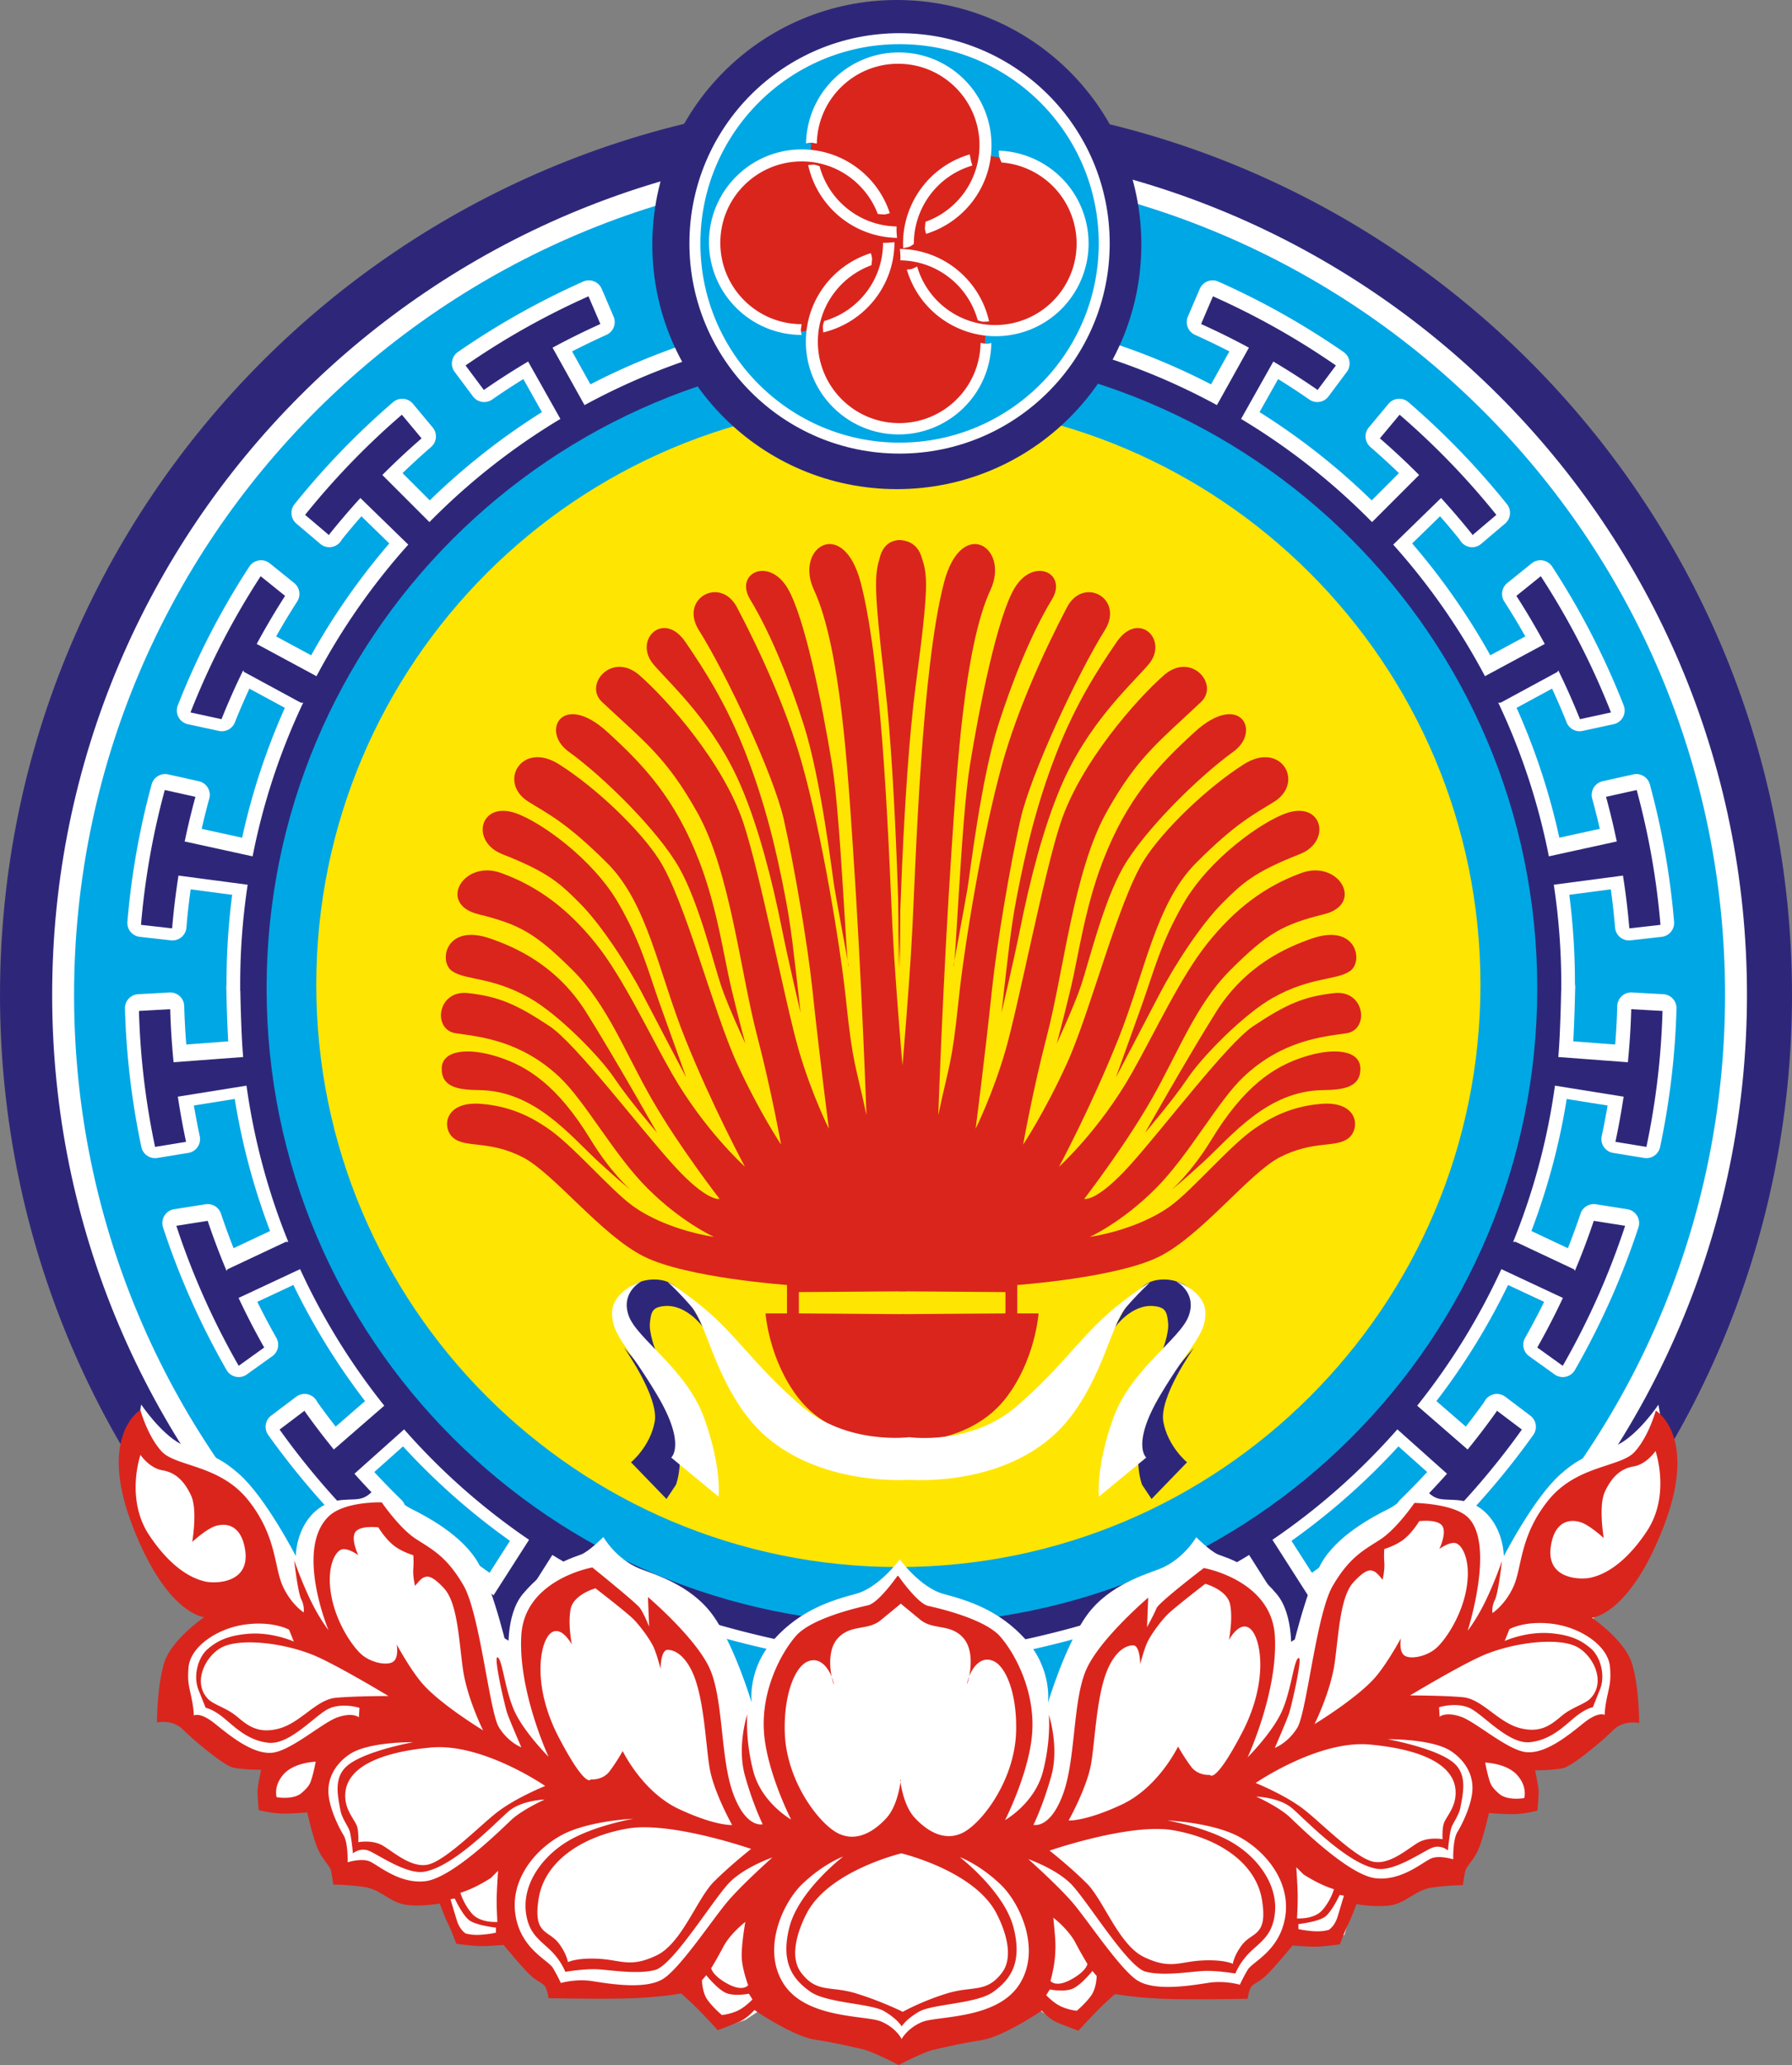 <svg xmlns="http://www.w3.org/2000/svg" width="521" height="600" version="1.0"><rect width="100%" height="100%" fill="#808080" stroke="none"/><path d="M521 289.062c0 143.814-116.627 260.399-260.498 260.399C116.63 549.46 0 432.876 0 289.06c0-143.814 116.63-260.4 260.502-260.4C404.373 28.661 521 145.247 521 289.061z" style="fill:#2e2779;fill-rule:evenodd"/><path d="M504.726 289.052c0 134.258-108.877 243.094-243.187 243.094-134.308 0-243.187-108.836-243.187-243.094 0-134.256 108.879-243.093 243.187-243.093 134.31 0 243.187 108.837 243.187 243.093z" style="fill:#00a7e5;fill-rule:evenodd"/><path d="M73.543 248.244a189.81 189.81 0 0 1 14.708-44.64l-.717-.016-16.511-8.94-.22-.463a211.326 211.326 0 0 0-6.305 14.205l-9.02-1.955a219.564 219.564 0 0 1 20.41-39.585l7.093 5.717a214.32 214.32 0 0 0-8.25 13.971l17.381 9.363a191.997 191.997 0 0 1 26.685-38.223l-13.92-13.546a211.707 211.707 0 0 0-8.981 10.487c-.225.28.075.011-.147.293l-6.942-5.885a221.544 221.544 0 0 1 28.13-29.097l5.73 6.87a212.65 212.65 0 0 0-11.41 10.645l13.688 13.688a192.23 192.23 0 0 1 38.079-29.982l-9.335-16.588.021-.124a213.432 213.432 0 0 0-12.941 8.303l-5.322-7.123a220.112 220.112 0 0 1 35.752-20.09l3.45 8.05a210.566 210.566 0 0 0-13.903 6.876l9.297 16.685c27.169-14.778 58.314-23.175 91.421-23.175l-.112 193.291H69.939a192.957 192.957 0 0 1 2.164-30.763l-20.015-2.646-.096-.008a213.154 213.154 0 0 0-1.852 15.333l-9.048-1.023a219.599 219.599 0 0 1 6.917-39.177l8.911 1.98a208.703 208.703 0 0 0-3.028 12.535l-.127.43 8.863 1.94 10.915 2.387h0z" style="fill:#2e2779;fill-rule:evenodd;stroke:#fff;stroke-width:8.139;stroke-linecap:round;stroke-linejoin:round"/><path d="M507.922 289.052v.004h-.013c-.001 68.02-27.573 129.592-72.152 174.155-44.578 44.56-106.17 72.122-174.215 72.124v.013H261.533v-.013c-68.044 0-129.64-27.564-174.219-72.127-44.577-44.56-72.15-106.132-72.152-174.15h-.013V289.05h.013c.001-68.018 27.575-129.59 72.154-174.15 44.578-44.561 106.172-72.123 174.213-72.125v-.013H261.538v.013c68.047.001 129.643 27.565 174.222 72.126 44.576 44.561 72.147 106.13 72.149 174.146h.013v.006zm-6.387.004h-.013v-.01h.013c-.002-66.233-26.866-126.204-70.3-169.623C387.8 76.003 327.8 49.146 261.538 49.145v.013H261.53v-.013c-66.258.002-126.253 26.857-169.689 70.276-43.436 43.419-70.303 103.393-70.303 169.628h.012v.01h-.012c0 66.235 26.867 126.208 70.302 169.627 43.436 43.42 103.433 70.277 169.694 70.278v-.013H261.542v.013c66.26-.002 126.257-26.858 169.69-70.276 43.437-43.42 70.302-103.395 70.303-169.632z" style="fill:#fff;fill-rule:nonzero"/><path d="m71.668 314.633-11.032 1.768-8.956 1.434.1.44a214.237 214.237 0 0 0 2.312 12.685l-9.007 1.467a219.363 219.363 0 0 1-4.686-39.5l9.091-.509c.142 5.182.47 10.321.98 15.414l.097-.005 20.133-1.508c-.604-6.43-.835-19.534-.835-19.534l101.138-.005 90.838-.006v193.869c-33.054-1.876-74.962-13.362-101.25-29.656l-10.227 16.133c4.391 2.712 8.89 5.264 13.49 7.655l-3.901 7.839a220.4 220.4 0 0 1-34.553-22.076l5.713-6.812a214.54 214.54 0 0 0 12.453 9.02l-.017-.128 10.26-16.031a192.348 192.348 0 0 1-36.318-32.086L103.05 427.39c3.457 3.89 7.058 7.65 10.788 11.272l-6.109 6.538a221.508 221.508 0 0 1-26.44-30.644l7.266-5.48c.208.29-.075.005.132.3a213.566 213.566 0 0 0 8.372 10.976l14.663-12.732a191.887 191.887 0 0 1-24.472-39.675l-17.886 8.364a210.715 210.715 0 0 0 7.448 14.415l-7.412 5.308a219.677 219.677 0 0 1-18.133-40.675l9.117-1.44a210.909 210.909 0 0 0 5.49 14.537l.243-.45 16.991-7.995.718.027a189.947 189.947 0 0 1-12.157-45.403h0z" style="fill:#2e2779;fill-rule:evenodd;stroke:#fff;stroke-width:8.139;stroke-linecap:round;stroke-linejoin:round"/><path d="M73.444 248.81a189.794 189.794 0 0 1 14.708-44.641l-.717-.015-16.511-8.94-.219-.464a209.826 209.826 0 0 0-6.304 14.206L55.381 207a219.61 219.61 0 0 1 20.407-39.585l7.096 5.718c-2.92 4.542-5.675 9.2-8.25 13.97l17.382 9.362a191.841 191.841 0 0 1 26.682-38.222l-13.921-13.547a214.257 214.257 0 0 0-8.977 10.488c-.227.28.075.012-.151.294l-6.941-5.885a221.614 221.614 0 0 1 28.13-29.098l5.732 6.87c-3.934 3.409-7.74 6.959-11.41 10.645l13.69 13.687a192.224 192.224 0 0 1 38.078-29.98l-9.337-16.588.022-.125a212.97 212.97 0 0 0-12.942 8.302l-5.32-7.122a220.043 220.043 0 0 1 35.748-20.089l3.452 8.05a211.755 211.755 0 0 0-13.903 6.875l9.296 16.685c27.168-14.778 58.314-23.176 91.42-23.176l-.112 193.293H69.84c-.006-.612-.006-1.224-.006-1.837 0-9.832.742-19.492 2.171-28.926l-20.014-2.647-.098-.009a210.994 210.994 0 0 0-1.85 15.333l-9.05-1.022a219.465 219.465 0 0 1 6.915-39.175l8.911 1.978c-1.13 4.13-2.141 8.31-3.027 12.536l-.124.43 8.86 1.938 10.915 2.389z" style="fill:#2e2779;fill-rule:evenodd"/><path d="m71.668 315.437-11.032 1.767-8.956 1.435.1.435a213.795 213.795 0 0 0 2.312 12.685l-9.007 1.47a219.406 219.406 0 0 1-4.686-39.502l9.091-.508c.142 5.182.47 10.32.98 15.41h.097L70.7 307.12c-.604-6.43-.835-19.534-.835-19.534l101.138-.006 90.838-.004V481.44c-33.054-1.87-74.965-13.356-101.252-29.65l-10.22 16.133a210.208 210.208 0 0 0 13.486 7.65l-3.9 7.844a220.454 220.454 0 0 1-34.553-22.08l5.714-6.813a211.924 211.924 0 0 0 12.452 9.026l-.015-.13 10.26-16.031a192.21 192.21 0 0 1-36.322-32.09l-14.442 12.895a216.545 216.545 0 0 0 10.788 11.272l-6.109 6.531a221.748 221.748 0 0 1-26.44-30.638l7.266-5.485c.208.295-.075.01.132.3a214.153 214.153 0 0 0 8.372 10.982l14.663-12.738a191.845 191.845 0 0 1-24.472-39.67l-17.886 8.365a211.964 211.964 0 0 0 7.448 14.408l-7.412 5.313a219.839 219.839 0 0 1-18.133-40.68l9.117-1.44a209.564 209.564 0 0 0 5.49 14.538l.243-.451 16.991-7.988.718.027a190.034 190.034 0 0 1-12.157-45.403z" style="fill:#2e2779;fill-rule:evenodd"/><path d="m450.21 248.244 10.915-2.387 8.863-1.94-.127-.43a207.95 207.95 0 0 0-3.029-12.535l8.911-1.98a219.599 219.599 0 0 1 6.918 39.177l-9.048 1.023a213.16 213.16 0 0 0-1.852-15.333l-.096.008-20.015 2.646a193.088 193.088 0 0 1 2.162 30.763H262.401l-.112-193.291c33.106 0 64.252 8.397 91.42 23.175l9.298-16.685a210.833 210.833 0 0 0-13.904-6.876l3.45-8.05a220.061 220.061 0 0 1 35.752 20.09l-5.32 7.123a213.456 213.456 0 0 0-12.943-8.303l.022.124-9.336 16.588a192.23 192.23 0 0 1 38.078 29.982l13.69-13.688a211.92 211.92 0 0 0-11.41-10.645l5.73-6.87a221.544 221.544 0 0 1 28.13 29.097l-6.942 5.885c-.224-.282.078-.013-.147-.293a211.703 211.703 0 0 0-8.981-10.487l-13.92 13.546A191.997 191.997 0 0 1 431.64 195.9l17.382-9.363a214.315 214.315 0 0 0-8.25-13.97l7.094-5.718a219.628 219.628 0 0 1 20.41 39.585l-9.022 1.955a211.325 211.325 0 0 0-6.304-14.205l-.22.463-16.511 8.94-.717.015a189.855 189.855 0 0 1 14.707 44.641z" style="fill:#2e2779;fill-rule:evenodd;stroke:#fff;stroke-width:8.139;stroke-linecap:round;stroke-linejoin:round"/><path d="M452.085 314.633a189.903 189.903 0 0 1-12.158 45.403l.719-.027 16.99 7.994.242.451a210.407 210.407 0 0 0 5.491-14.537l9.118 1.44a219.677 219.677 0 0 1-18.134 40.675l-7.411-5.308a211.172 211.172 0 0 0 7.449-14.415l-17.887-8.364a191.887 191.887 0 0 1-24.472 39.675l14.664 12.732a213.53 213.53 0 0 0 8.37-10.975c.207-.296-.076-.011.132-.3l7.267 5.479a221.508 221.508 0 0 1-26.44 30.644l-6.109-6.538a211.912 211.912 0 0 0 10.787-11.272l-14.442-12.889a192.41 192.41 0 0 1-36.318 32.086l10.26 16.03-.016.13a214.537 214.537 0 0 0 12.453-9.02l5.713 6.81a220.4 220.4 0 0 1-34.553 22.077l-3.902-7.84c4.6-2.39 9.1-4.942 13.49-7.654l-10.228-16.133c-26.287 16.294-68.195 27.78-101.248 29.656V286.774l90.838.006 101.138.005s-.231 13.104-.836 19.534l20.134 1.508.096.005c.51-5.093.839-10.232.98-15.414l9.092.508a219.541 219.541 0 0 1-4.686 39.501l-9.009-1.467c.896-4.19 1.67-8.418 2.315-12.685l.099-.44-8.957-1.434-11.031-1.768h0z" style="fill:#2e2779;fill-rule:evenodd;stroke:#fff;stroke-width:8.139;stroke-linecap:round;stroke-linejoin:round"/><path d="m450.309 248.81 10.915-2.389 8.86-1.938-.124-.43a213.563 213.563 0 0 0-3.027-12.536l8.91-1.978a219.465 219.465 0 0 1 6.915 39.175l-9.049 1.022a211.544 211.544 0 0 0-1.85-15.333l-.098.01-20.015 2.646a193.075 193.075 0 0 1 2.172 28.926c0 .613 0 1.225-.006 1.837H262.5l-.113-193.293c33.107 0 64.252 8.398 91.42 23.176l9.296-16.685a211.515 211.515 0 0 0-13.902-6.875l3.451-8.05a220.043 220.043 0 0 1 35.749 20.09l-5.32 7.121a212.69 212.69 0 0 0-12.943-8.302l.022.125-9.336 16.588a192.225 192.225 0 0 1 38.079 29.98l13.69-13.687a213.087 213.087 0 0 0-11.411-10.645l5.731-6.87a221.741 221.741 0 0 1 28.131 29.098l-6.941 5.885c-.226-.282.074-.013-.15-.294a213.73 213.73 0 0 0-8.98-10.488l-13.92 13.547a191.84 191.84 0 0 1 26.683 38.222l17.38-9.362a211.473 211.473 0 0 0-8.25-13.97l7.099-5.718A219.67 219.67 0 0 1 468.372 207l-9.02 1.956a209.835 209.835 0 0 0-6.306-14.206l-.217.465-16.51 8.939-.717.015a189.838 189.838 0 0 1 14.707 44.64z" style="fill:#2e2779;fill-rule:evenodd"/><path d="M452.085 315.437a189.99 189.99 0 0 1-12.158 45.403l.719-.027 16.99 7.988.242.45a209.069 209.069 0 0 0 5.491-14.537l9.118 1.44a219.84 219.84 0 0 1-18.134 40.68l-7.411-5.313a212.427 212.427 0 0 0 7.449-14.408l-17.887-8.365a191.845 191.845 0 0 1-24.472 39.67l14.664 12.738a214.118 214.118 0 0 0 8.37-10.982c.207-.29-.076-.005.132-.3l7.267 5.485a221.749 221.749 0 0 1-26.44 30.638l-6.109-6.531a216.54 216.54 0 0 0 10.787-11.272L406.261 415.3a192.24 192.24 0 0 1-36.32 32.089l10.26 16.031-.016.13a211.924 211.924 0 0 0 12.452-9.026l5.714 6.812a220.454 220.454 0 0 1-34.553 22.081l-3.9-7.844c4.6-2.39 9.1-4.942 13.488-7.65l-10.223-16.134c-26.286 16.295-68.198 27.782-101.251 29.651V287.576l90.838.004 101.138.006s-.231 13.104-.836 19.534l20.134 1.51h.096c.51-5.09.839-10.23.98-15.411l9.092.508a219.584 219.584 0 0 1-4.686 39.503l-9.009-1.471c.896-4.186 1.67-8.42 2.315-12.685l.099-.435-8.957-1.435-11.031-1.767z" style="fill:#2e2779;fill-rule:evenodd"/><path d="M446.935 287.167c0 101.975-82.698 184.64-184.713 184.64-102.014 0-184.712-82.665-184.712-184.64 0-101.975 82.698-184.64 184.712-184.64 102.015 0 184.713 82.665 184.713 184.64z" style="fill:#00a7e5;fill-rule:evenodd"/><path d="M430.423 286.135c0 93.43-75.767 169.17-169.234 169.17-93.465 0-169.234-75.74-169.234-169.17 0-93.428 75.77-169.166 169.234-169.166 93.467 0 169.234 75.738 169.234 169.166z" style="fill:#ffe502;fill-opacity:1;fill-rule:evenodd"/><path d="m263.416 375.19-31.153.225v6.19l30.69.23-.23 37.135s-19.613 1.144-30.46-12.61c-8.757-11.11-9.693-24.756-9.693-24.756h6.231v-8.252s-29.077-2.063-41.538-8.252c-12.461-6.189-26.307-24.297-35.307-28.88-9.92-5.054-16.552-2.54-20.204-5.646-3.334-2.837-2.641-10.63 7.945-9.865 10.049.725 16.438 5.05 19.413 7.028 7.287 4.848 18.429 18.044 24.923 22.696 9.922 7.103 23.538 8.94 23.538 8.94s-9.283-4.137-19.213-14c-9.932-9.867-18.13-25.373-25.822-32.555-11.273-10.525-23.013-11.6-29.965-12.588-6.95-.987-5.475-12.676 3.462-11.69 8.937.986 14.067 3.2 23.77 9.627 7.614 5.044 26.114 29.454 35.999 40.346 9.885 10.889 13.409 9.815 13.409 9.815s-11.694-15.033-19.64-28.842c-7.945-13.81-12.924-27.506-23.076-37.593-10.969-10.896-15.545-13.314-27.461-16.275-11.916-2.96-4.303-15.933 6.621-11.987 10.924 3.946 19.588 10.604 27.531 20.468 7.944 9.863 15.458 26.086 22.122 37.732 9.493 16.594 21.262 27.139 21.262 27.139s-9.347-17.274-17.29-37.003c-7.945-19.729-10.924-39.458-22.84-51.294-11.917-11.838-17.1-14.167-22.84-17.757-8.934-5.585-1.988-17.754 8.936-10.85 10.924 6.905 23.634 19.16 29.112 27.736 7.615 11.919 15.692 44.009 22.615 59.139 6.498 14.198 12.823 23.605 12.823 23.605s-2.874-16.027-6.953-31.566c-4.948-18.858-7.846-47.882-17.409-64.931-8.999-16.046-15.23-20.403-27.69-32.094-5.435-5.097 2.9-14.698 10.844-7.793 7.946 6.905 24.462 25.445 30.284 43.005 4.912 14.815 12.338 53.213 16.101 66.064 3.76 12.851 8.726 22.715 8.726 22.715s-2.648-20.216-4.803-40.552c-1.385-13.065-5.279-35.92-8.308-49.284-2.965-13.09-16.656-42.245-24.692-55.015-5.77-9.167 6.23-15.816 11.077-6.646 7.047 13.333 14.538 30.029 18.781 44.962 5.97 21.013 11.344 54.042 12.91 69.051 2 19.168 2.748 18.396 5.958 33.539 0 0-1.42-40.962-3.957-78.097-1.417-20.76-3.491-57.721-11.31-74.498-5.767-12.378 8.542-21.547 13.616-2.063 6.56 25.17 8.239 80.67 9.23 100.4.993 19.73 4.154 54.328 4.154 54.328l-.23 51.119z" style="fill:#da251d;fill-rule:evenodd"/><path d="M183.223 345.62s-5.777-5.102-11.466-14.444c-9.63-15.816-18.344-21.317-26.83-24.067-8.779-2.847-16.51-2.064-16.51 3.437 0 5.502 5.13 6.106 11.008 6.189 16.052.23 26.335 13.21 34.626 20.86 5.962 5.5 9.172 8.026 9.172 8.026zM191.02 329.105s-12.842-22.693-20.638-35.07c-8.678-13.776-20.762-18.868-27.748-21.318-13.07-4.585-15.209 6.595-11.235 9.398 3.898 2.752 11.465 1.604 22.473 7.793 8.503 4.782 20.638 17.193 24.766 23.381 4.127 6.19 12.383 15.816 12.383 15.816zM199.506 313.066s-4.604-12.798-7.568-21.09c-3.44-9.627-5.462-18.014-12.155-29.57-7.566-13.066-22.81-23.699-29.809-26.131-10.549-3.667-13.303 8.254-3.9 11.92 13.52 5.272 16.928 8.667 22.474 14.212 6.192 6.188 13.943 18.084 18.345 26.59 3.439 6.647 12.613 24.069 12.613 24.069zM216.701 303.206s-1.834-6.647-4.127-16.274c-2.094-8.8-4.003-22.946-9.172-36.449-7.11-18.568-16.255-28.178-26.83-37.822-13.072-11.918-19.493-.229-11.238 5.73 10.367 7.485 26.077 23.087 32.106 33.697 5.731 10.087 9.934 27.502 12.153 34.156 2.064 6.188 7.108 16.962 7.108 16.962zM199.276 186.527c5.489 8.034 11.886 17.913 17.427 32.093 5.734 14.67 8.943 27.997 11.695 42.406 1.618 8.473 2.295 14.9 4.359 33.238 0 0-3.669-15.584-5.504-24.756-2.752-13.754-6.667-28.972-11.697-40.803-7.795-18.338-19.88-29.132-25.453-35.529-6.192-7.107 2.751-16.047 9.173-6.649zM246.748 280.74c-.687.687-2.222-42.474-4.814-58.453-2.753-16.962-7.99-43.32-13.072-51.576-5.503-8.939-15.365-4.125-10.777 3.44 6.227 10.269 11.739 24.365 15.593 36.446 5.044 15.816 8.256 43.324 8.943 47.45.688 4.126 4.127 22.692 4.127 22.692zM262.11 156.959s-4.653-.697-6.193 4.585c-1.603 5.501-2.063 7.793 1.375 37.363 3.44 29.57 4.381 82.55 4.381 82.55l.436-124.498zM261.365 375.19l30.957.225v6.19l-30.498.23.228 37.135s19.491 1.144 30.27-12.61c8.701-11.11 9.63-24.756 9.63-24.756h-6.19v-8.252s28.893-2.063 41.276-8.252c12.383-6.189 26.142-24.295 35.085-28.88 9.857-5.054 16.449-2.54 20.077-5.645 3.313-2.837 2.625-10.63-7.896-9.866-9.986.725-16.332 5.05-19.29 7.03-7.241 4.846-18.312 18.042-24.765 22.694-9.862 7.103-23.39 8.94-23.39 8.94s9.223-4.137 19.09-14c9.87-9.866 18.016-25.373 25.659-32.553 11.203-10.525 22.868-11.602 29.777-12.588 6.906-.99 5.442-12.676-3.44-11.691-8.882.987-13.976 3.2-23.618 9.627-7.567 5.043-25.95 29.455-35.773 40.345-9.824 10.889-13.326 9.815-13.326 9.815s11.623-15.031 19.517-28.841c7.895-13.81 12.84-27.507 22.931-37.594 10.9-10.896 15.447-13.312 27.29-16.273 11.84-2.96 4.272-15.935-6.581-11.989-10.855 3.946-19.464 10.605-27.36 20.469-7.893 9.864-15.36 26.086-21.982 37.731-9.432 16.596-21.127 27.139-21.127 27.139s9.287-17.272 17.182-37.003c7.893-19.728 10.855-39.458 22.697-51.293 11.84-11.839 16.99-14.168 22.696-17.756 8.877-5.587 1.973-17.756-8.883-10.85-10.855 6.903-23.482 19.158-28.927 27.736-7.566 11.917-15.594 44.007-22.472 59.137-6.458 14.199-12.744 23.606-12.744 23.606s2.857-16.028 6.91-31.566c4.917-18.857 7.798-47.882 17.3-64.931 8.943-16.047 15.134-20.402 27.517-32.093 5.4-5.098-2.883-14.699-10.778-7.795-7.895 6.907-24.306 25.446-30.095 43.006-4.88 14.815-12.26 53.212-15.997 66.063-3.738 12.851-8.672 22.715-8.672 22.715s2.631-20.215 4.772-40.552c1.376-13.065 5.246-35.92 8.256-49.284 2.948-13.09 16.553-42.244 24.537-55.015 5.732-9.167-6.192-15.816-11.006-6.644-7.004 13.33-14.447 30.029-18.663 44.961-5.934 21.012-11.274 54.043-12.83 69.05-1.988 19.169-2.73 18.398-5.92 33.54 0 0 1.411-40.962 3.932-78.097 1.408-20.761 3.469-57.722 11.238-74.5 5.732-12.377-8.487-21.546-13.53-2.062-6.518 25.17-8.186 80.673-9.172 100.4-.987 19.73-4.128 54.33-4.128 54.33l.229 51.117z" style="fill:#da251d;fill-rule:evenodd"/><path d="M340.71 345.62s5.776-5.102 11.465-14.442c9.631-15.817 18.347-21.318 26.83-24.068 8.78-2.848 16.51-2.064 16.51 3.437 0 5.503-5.13 6.105-11.006 6.19-16.051.228-26.335 13.208-34.625 20.858-5.964 5.5-9.175 8.026-9.175 8.026zM332.91 329.115s12.842-22.693 20.637-35.071c8.677-13.776 20.762-18.87 27.747-21.318 13.07-4.586 15.21 6.594 11.235 9.4-3.897 2.75-11.464 1.603-22.47 7.792-8.506 4.78-20.64 17.192-24.766 23.38-4.128 6.19-12.383 15.817-12.383 15.817zM324.425 313.066s4.604-12.797 7.568-21.09c3.44-9.627 5.461-18.015 12.152-29.57 7.567-13.066 22.811-23.7 29.813-26.131 10.547-3.666 13.302 8.253 3.896 11.919-13.517 5.273-16.925 8.668-22.47 14.213-6.193 6.188-13.945 18.084-18.347 26.59-3.44 6.646-12.612 24.069-12.612 24.069zM307.229 303.206s1.833-6.646 4.128-16.273c2.093-8.8 4-22.947 9.172-36.45 7.108-18.568 16.255-28.178 26.83-37.822 13.07-11.918 19.49-.229 11.235 5.733-10.365 7.484-26.075 23.085-32.103 33.695-5.734 10.088-9.934 27.502-12.154 34.157-2.064 6.186-7.108 16.96-7.108 16.96zM324.654 186.527c-5.49 8.035-11.886 17.914-17.427 32.093-5.735 14.67-8.943 27.997-11.695 42.407-1.618 8.472-2.295 14.9-4.358 33.237 0 0 3.668-15.583 5.503-24.756 2.751-13.754 6.667-28.972 11.695-40.801 7.798-18.34 19.88-29.133 25.454-35.53 6.191-7.107-2.752-16.046-9.172-6.65zM277.182 280.74c.688.687 2.222-42.474 4.816-58.453 2.751-16.96 7.989-43.32 13.07-51.576 5.504-8.939 15.363-4.125 10.779 3.44-6.229 10.269-11.74 24.367-15.594 36.446-5.044 15.816-8.255 43.324-8.943 47.45-.689 4.126-4.128 22.692-4.128 22.692zM260.757 156.959s5.319-.697 7.08 4.585c1.835 5.501 2.36 7.793-1.574 37.363-3.933 29.57-5.01 82.55-5.01 82.55l-.496-124.498z" style="fill:#da251d;fill-rule:evenodd"/><path d="M331.828 71.059c0 39.246-31.829 71.06-71.09 71.06-39.26 0-71.087-31.814-71.087-71.06C189.651 31.815 221.477 0 260.74 0c39.26 0 71.089 31.815 71.089 71.059z" style="fill:#2e2779;fill-rule:evenodd"/><path d="M321.042 70.721c0 32.854-26.64 59.485-59.506 59.485s-59.508-26.631-59.508-59.485c0-32.853 26.642-59.483 59.508-59.483 32.865 0 59.506 26.63 59.506 59.483z" style="fill:#00a7e5;fill-rule:evenodd"/><path d="M322.64 70.721v.003h-.008c0 16.866-6.84 32.136-17.894 43.184-11.052 11.047-26.326 17.884-43.198 17.886v.006H261.531v-.006c-16.88-.001-32.155-6.839-43.206-17.888-11.05-11.047-17.885-26.315-17.887-43.179h-.007V70.718h.007c0-16.874 6.837-32.145 17.889-43.194 11.05-11.047 26.324-17.88 43.2-17.883v-.007H261.536v.007c16.875.001 32.151 6.836 43.205 17.885 11.052 11.048 17.89 26.316 17.891 43.189h.007v.006zm-3.196.003h-.006V70.715h.006c0-15.98-6.486-30.45-16.966-40.927-10.483-10.478-24.96-16.96-40.942-16.96v.006H261.527v-.006c-15.984.001-30.457 6.482-40.937 16.958-10.481 10.478-16.964 24.95-16.964 40.932h.006V70.727h-.006c0 15.972 6.483 30.44 16.961 40.917 10.48 10.478 24.958 16.962 40.944 16.963v-.007H261.54v.007c15.98-.002 30.454-6.485 40.936-16.961 10.482-10.478 16.968-24.948 16.968-40.922z" style="fill:#fff;fill-rule:nonzero"/><path d="m246.748 21.384-7.567 8.939-3.324 8.252-.115 6.19-5.848 1.145-9.288 2.75s-6.19 4.93-6.534 5.274c-.345.343-5.619 10.544-5.849 11.003-.229.457.345 13.521.345 13.98 0 .46 7.108 9.4 7.108 9.4s9.634 6.189 10.206 6.533c.573.344 6.304 1.604 6.304 1.604l3.556-.573 1.72 12.494 4.815 7.907 6.88 5.272 9.746 3.095s6.305-.115 6.764-.115c.46 0 10.434-3.781 10.434-3.781l6.42-6.764 3.556-8.94.457-8.71 8.37-.687 9.976-5.272 8.37-11.003.689-12.493-3.44-9.053-9.287-9.17-7.799-2.407-7.452-1.26-.343-9.17-6.076-10.66-11.695-7.678-11.81-.458-9.289 4.356z" style="fill:#da251d;fill-rule:evenodd"/><path d="M239.366 96.58s-.142-1.114-.142-1.665c0-.55.415-1.647.415-1.647 9.877-2.844 17.094-11.942 17.094-22.725 0 0 1.083.039 1.793-.04.47-.052 1.529-.143 1.529-.143 0 12.725-8.823 23.393-20.69 26.22zM233.084 97.315c-14.89 0-26.962-12.069-26.962-26.954s12.072-26.955 26.962-26.955c11.954 0 22.087 7.77 25.623 18.531 0 0-1.132.376-1.683.376-.55 0-1.823-.15-1.823-.15-3.383-8.922-12.013-15.265-22.128-15.265-13.062 0-23.653 10.587-23.653 23.646 0 13.058 10.59 23.646 23.653 23.646 0 0-.234 1.277-.234 1.75 0 .472.245 1.375.245 1.375z" style="fill:#fff;fill-rule:evenodd"/><path d="M234.96 47.947s1.12-.122 1.67-.11c.552.012 1.638.448 1.638.448 2.657 9.923 11.622 17.311 22.406 17.517 0 0-.061 1.08.005 1.792.04.47.11 1.53.11 1.53-12.724-.24-23.224-9.263-25.83-21.177zM234.345 41.668c.282-14.881 12.585-26.716 27.474-26.433 14.885.284 26.728 12.577 26.443 27.459-.225 11.946-8.19 21.927-19.02 25.256 0 0-.358-1.138-.345-1.688.011-.552.186-1.821.186-1.821 8.99-3.212 15.5-11.714 15.691-21.823.247-13.057-10.138-23.842-23.202-24.091-13.062-.249-23.852 10.134-24.102 23.189 0 0-1.27-.256-1.744-.266-.474-.009-1.381.218-1.381.218z" style="fill:#fff;fill-rule:evenodd"/><path d="M262.585 72.08s1.113-.175 1.642-.33c.527-.156 1.461-.864 1.461-.864-.044-10.272 6.66-19.756 17.011-22.788 0 0-.341-1.028-.467-1.729a72.816 72.816 0 0 0-.293-1.507c-12.217 3.577-19.975 15.04-19.354 27.218zM263.647 78.31c4.188 14.281 19.17 22.467 33.46 18.282 14.29-4.187 22.482-19.16 18.294-33.444-3.361-11.465-13.672-19-24.994-19.368 0 0-.045 1.19.11 1.72.156.527.66 1.706.66 1.706 9.515.74 18.034 7.231 20.876 16.935 3.674 12.531-3.511 25.666-16.051 29.34-12.537 3.672-25.677-3.511-29.35-16.041 0 0-1.158.583-1.613.716-.454.133-1.392.154-1.392.154z" style="fill:#fff;fill-rule:evenodd"/><path d="M287.571 93.367s-1.12.129-1.672.12c-.547-.007-1.639-.44-1.639-.44-2.706-9.91-11.708-17.253-22.494-17.404 0 0 .055-1.083-.011-1.791-.049-.471-.121-1.529-.121-1.529 12.729.175 23.271 9.144 25.937 21.044zM288.216 99.656c-.21 14.881-12.45 26.778-27.34 26.569-14.89-.208-26.792-12.443-26.586-27.326.17-11.947 8.084-21.968 18.895-25.35 0 0 .362 1.133.355 1.687-.008.551-.178 1.82-.178 1.82-8.97 3.258-15.438 11.793-15.581 21.904-.183 13.055 10.26 23.79 23.323 23.972 13.065.182 23.801-10.254 23.984-23.31 0 0 1.27.254 1.746.259.474.006 1.382-.225 1.382-.225z" style="fill:#fff;fill-rule:evenodd"/><path d="m196.524 431.401-2.752 4.127-10.32-10.66s5.505-4.47 6.88-11.69c1.376-7.221-8.943-21.663-8.943-21.663s9.841 10.94 12.728 17.193c6.19 13.41 2.407 22.693 2.407 22.693zM190.676 392.548s-8.256-5.844-9.63-12.721c-1.376-6.877 8.254-9.628 13.414-7.22 5.16 2.405 9.976 13.065 9.976 13.065s-4.813-6.845-11.351-6.19c-3.44.345-3.785 1.72-4.128 4.814-.345 3.095 1.72 8.252 1.72 8.252zM332.046 431.401l2.752 4.127 10.319-10.66s-5.503-4.47-6.879-11.69c-1.376-7.221 8.943-21.663 8.943-21.663s-9.84 10.94-12.727 17.193c-6.191 13.41-2.408 22.693-2.408 22.693zM337.891 392.548s8.255-5.844 9.631-12.721c1.376-6.877-8.255-9.628-13.415-7.22-5.159 2.405-9.975 13.065-9.975 13.065s4.812-6.845 11.35-6.19c3.441.345 3.785 1.72 4.129 4.814.344 3.095-1.72 8.252-1.72 8.252z" style="fill:#2e2779;fill-rule:evenodd"/><path d="m208.907 434.843-13.76-11.347s4.473-3.782-4.126-18.224c-8.6-14.441-13.072-17.192-13.072-23.724 0-6.534 8.6-9.284 8.6-9.284s-6.192 3.094-3.784 9.971c2.407 6.877 16.855 15.473 22.014 29.914 5.16 14.442 4.128 22.694 4.128 22.694zM319.494 434.843l13.758-11.347s-4.471-3.782 4.128-18.224c8.6-14.441 13.07-17.192 13.07-23.724 0-6.534-8.599-9.284-8.599-9.284s6.192 3.094 3.785 9.971c-2.408 6.877-16.855 15.473-22.014 29.914-5.16 14.442-4.128 22.694-4.128 22.694zM310.523 412.585c9.97-12.3 12.728-27.851 16.51-32.32 3.784-4.47 7.224-7.565 7.224-7.565s-.74.019-7.911 5.502c-11.696 8.94-15.772 17.323-30.614 30.256-13.415 11.691-31.384 9.113-31.384 9.113s-18.23 2.406-31.646-9.284c-14.842-12.934-18.919-21.317-30.613-30.258-7.173-5.482-7.912-5.5-7.912-5.5s3.44 3.094 7.223 7.564c3.785 4.47 6.541 20.02 16.511 32.32 16.168 19.943 46.437 17.536 46.437 17.536s30.009 2.578 46.175-17.364z" style="fill:#fff;fill-rule:evenodd"/><path d="m261.563 596.982 23.39-7.308 13.303-8.252 8.254 5.502 6.88 2.288 9.172-11.002 15.134 1.837 20.179-1.375 9.174-6.877 7.337-8.253 6.88 1.833 9.63-3.208 3.212-11.922 14.218-1.374 15.135-2.752 7.336-21.086 6.879.456 6.88-.456-1.834-11.003 11.008-2.75 7.797-6.42 11.006-5.502-1.836-17.88-10.087-8.252 9.63-11.003 12.384-16.504 2.292-21.546-2.752-16.045s-5.506 8.253-11.467 11.46c-5.96 3.212-9.168 1.834-16.967 8.712-7.798 6.876-16.51 23.84-16.51 23.84s0-7.796-5.504-12.838c-5.503-5.042-11.007-2.75-14.219-4.126-3.21-1.376-4.587-5.042-4.587-5.042s-4.584 5.958-9.171 8.251c-4.587 2.293-15.138 7.793-19.722 16.046-4.585 8.251-8.712 26.59-8.712 26.59s1.1-11.676-4.128-17.88c-7.338-8.71-14.677-10.544-16.97-11.461-2.292-.917-6.42-5.042-6.42-5.042s-3.67 6.418-10.55 9.168c-3.926 1.572-14.673 4.585-21.095 13.294-6.422 8.712-11.467 25.676-11.467 25.676s1.378-9.629-6.42-18.34c-7.798-8.71-16.97-11.461-23.85-13.294-6.879-1.834-12.842-10.113-12.842-10.113l.089-.046s-5.963 8.279-12.843 10.114c-6.878 1.834-16.05 4.586-23.849 13.294-7.8 8.712-6.42 18.338-6.42 18.338s-5.044-16.964-11.467-25.672c-6.423-8.709-17.169-11.725-21.095-13.296-6.879-2.752-10.55-9.169-10.55-9.169s-4.128 4.127-6.42 5.042c-2.292.919-9.632 2.75-16.97 11.463-5.227 6.201-4.128 17.88-4.128 17.88s-4.128-18.34-8.712-26.592c-4.585-8.252-15.135-13.754-19.721-16.044-4.588-2.293-9.173-8.253-9.173-8.253s-1.375 3.667-4.586 5.042c-3.211 1.376-8.716-.916-14.219 4.126-5.503 5.045-5.503 12.838-5.503 12.838s-8.713-16.964-16.511-23.841c-7.799-6.876-11.008-5.498-16.968-8.709-5.96-3.21-11.466-11.462-11.466-11.462L38.3 424.128l2.293 21.548 12.383 16.504 9.63 11.004-10.088 8.251-1.835 17.88 11.007 5.502 7.796 6.417 11.007 2.751-1.832 11.002 6.878.46 6.88-.46 7.336 21.09 15.135 2.751 14.22 1.375 3.21 11.922 9.631 3.207 6.88-1.833 7.335 8.252 9.175 6.878 20.178 1.375 15.136-1.838 9.17 11.003 6.88-2.288 8.256-5.501 13.302 8.251 23.39 7.307-.089.044z" style="fill:#fff;fill-rule:evenodd"/><path d="M260.958 599.828s-7.223-3.783-10.319-4.47c-3.096-.688-7.223-1.718-13.76-2.75-6.534-1.031-17.541-8.597-17.541-8.597s-2.064 2.408-4.472 3.44c-2.408 1.03-6.191 2.406-6.191 2.406s-3.44-3.783-5.848-6.19c-2.408-2.406-4.816-4.469-4.816-4.469s-5.503 1.032-13.759 1.375c-8.255.344-24.766 0-24.766 0s-.343-2.406-1.03-3.438c-.69-1.031-2.409-1.375-4.817-3.783-2.408-2.406-7.223-8.252-7.223-8.252s-4.128.345-6.535.345c-2.409 0-7.224-.688-7.224-.688s-1.376-3.783-2.408-5.846-2.408-5.844-2.408-5.844-5.503 1.031-9.975.343c-4.472-.688-7.224-4.47-12.04-5.157-4.815-.689-8.942-.689-8.942-.689s-.344-2.75-.687-4.125c-.345-1.376-2.409-3.095-3.785-6.19-1.375-3.094-3.096-10.659-3.096-10.659s-3.44.345-6.879.345c-3.44 0-7.224-1.032-7.224-1.032s-.344-4.126-.344-5.502c0-1.374 1.032-6.189 1.032-6.189s-5.502 0-8.255-.687c-2.752-.688-11.35-7.908-14.447-11.002-3.096-3.095-7.567-2.064-7.567-2.064s0-10.315 2.064-17.192c2.064-6.876 11.695-13.41 11.695-13.41s-11.007-.687-20.982-26.819c-9.976-26.132 2.407-33.353 2.407-33.353s2.064 7.566 6.192 12.035c4.127 4.47 16.854 3.782 25.11 14.097 8.255 10.315 7.568 19.255 9.975 24.756 2.408 5.503 6.19 7.909 6.19 7.909s.345-1.719-.687-3.782c-1.032-2.063-2.064-11.347-2.064-11.347s1.72 5.157 4.473 11.003c2.751 5.845 5.503 9.284 5.503 9.284s-9.803-23.4 0-33.009c4.562-4.472 15.479-4.126 15.479-4.126s5.159 7.565 9.975 10.659c4.815 3.095 8.943 5.158 13.759 13.41 4.815 8.252 7.567 36.79 10.32 41.26 2.75 4.47 6.534 5.845 6.534 5.845s-3.44-7.908-4.128-9.971c-.687-2.063-4.127-16.848-2.75-16.16 1.375.688 2.063 9.284 4.814 15.472 2.752 6.19 9.975 13.41 9.975 13.41s-8.943-19.254-7.911-35.415c1.032-16.16 20.638-19.598 20.638-19.598s12.44 10.027 13.759 11.69c1.15 1.45 2.752 5.501 2.752 5.501l-.344-8.596s13.758 11.691 17.886 20.63c4.128 8.94 3.096 26.132 6.88 36.447 3.784 10.316 8.6 8.94 8.6 8.94s-2.752-5.502-5.16-14.097c-2.408-8.597.688-17.88.688-17.88s-.688 7.221 1.72 16.504C221.402 523.84 230 528.654 230 528.654s-7.224-14.098-7.912-25.788c-.687-11.69 4.816-22.35 9.288-27.507 4.47-5.158 17.886-8.252 20.982-8.94 3.096-.688 8.599-8.596 8.599-8.596l.296.173s5.503 7.907 8.598 8.594c3.096.689 16.51 3.784 20.983 8.942 4.471 5.157 9.975 15.815 9.287 27.505-.688 11.691-7.91 25.788-7.91 25.788s8.598-4.813 11.006-14.097c2.408-9.283 1.72-16.503 1.72-16.503s3.096 9.283.688 17.879c-2.408 8.596-5.16 14.097-5.16 14.097s4.816 1.376 8.6-8.94c3.783-10.315 2.751-27.507 6.88-36.446 4.126-8.94 17.885-20.63 17.885-20.63l-.344 8.595s2.064-3.782 2.752-5.501c.688-1.72 13.759-11.69 13.759-11.69s19.606 3.438 20.638 19.598-7.91 35.416-7.91 35.416 7.222-7.221 9.974-13.41c2.752-6.19 3.44-14.785 4.815-15.473 1.377-.688-2.063 14.097-2.751 16.16-.688 2.064-4.128 9.971-4.128 9.971s3.784-1.375 6.536-5.845 5.503-33.008 10.32-41.26c4.815-8.253 8.942-10.315 13.757-13.41 4.816-3.094 9.976-10.659 9.976-10.659s11.249.121 15.479 4.126c8.163 7.73 0 33.009 0 33.009s2.751-3.438 5.503-9.285c2.752-5.844 4.471-11.002 4.471-11.002s-1.032 9.284-2.064 11.346c-1.032 2.064-.687 3.783-.687 3.783s3.783-2.407 6.192-7.908c2.408-5.502 1.72-14.441 9.974-24.756 8.255-10.315 20.982-9.628 25.11-14.098 4.128-4.47 6.191-12.034 6.191-12.034s12.383 7.22 2.409 33.352c-9.976 26.132-20.982 26.82-20.982 26.82s9.63 6.532 11.695 13.41c2.064 6.876 2.064 17.19 2.064 17.19s-4.473-1.03-7.569 2.064c-3.094 3.095-11.695 10.315-14.445 11.002-2.752.688-8.256.688-8.256.688s1.032 4.815 1.032 6.19-.345 5.5-.345 5.5-3.783 1.032-7.223 1.032c-3.439 0-6.88-.344-6.88-.344s-1.719 7.565-3.094 10.66c-1.377 3.094-3.44 4.813-3.784 6.189-.344 1.375-.689 4.126-.689 4.126s-4.127 0-8.942.687c-4.816.689-7.568 4.47-12.04 5.157-4.471.689-9.975-.343-9.975-.343s-1.376 3.782-2.408 5.845c-1.032 2.064-2.407 5.845-2.407 5.845s-4.817.688-7.224.688-6.535-.344-6.535-.344-4.816 5.845-7.223 8.253c-2.408 2.406-4.128 2.75-4.816 3.78-.688 1.033-1.032 3.44-1.032 3.44s-16.51.344-24.766 0c-8.254-.344-13.759-1.376-13.759-1.376s-2.408 2.063-4.815 4.47c-2.408 2.408-5.848 6.19-5.848 6.19s-3.784-1.376-6.192-2.407c-2.407-1.032-4.471-3.438-4.471-3.438s-11.007 7.564-17.543 8.595c-6.534 1.031-10.662 2.063-13.758 2.751-3.095.688-10.32 4.47-10.32 4.47l-.295-.172M40.841 422.718s-4.482 12.802 2.56 23.364c7.045 10.56 13.448 12.796 16.329 13.44 2.88.64 13.103.56 11.525-9.282-1.282-8-6.403-7.683-8.964-6.721-2.561.962-6.405 4.481-6.405 4.481s1.602-9.284-.32-13.441c-1.92-4.16-4.484-6.722-8.325-7.361-3.84-.64-6.4-4.48-6.4-4.48m434.075 3.359c-3.84.642-6.404 3.2-8.326 7.36-1.92 4.162-.32 13.442-.32 13.442s-3.841-3.521-6.403-4.48c-2.56-.959-7.683-1.282-8.964 6.72-1.578 9.843 8.645 9.921 11.526 9.281 2.88-.639 9.284-2.88 16.327-13.441 7.043-10.56 2.561-23.362 2.561-23.362s-2.561 3.838-6.401 4.48M140.453 502.75s-4.644-9.285-5.849-17.708c-1.203-8.424-1.547-19.255-5.502-23.553-3.956-4.298-5.16-3.439-6.02-3.095-.86.344-2.407 2.408-2.407 2.408s-.69-2.752-.517-4.987c.172-2.235 0-3.953 0-3.953s-3.611-1.032-6.02-3.095c-2.407-2.063-4.127-4.986-4.127-4.986s-5.331-.687-6.708 1.376c-1.375 2.063.86 6.704.86 6.704s-2.751-2.063-4.643-1.718c-1.892.343-4.643 4.813-3.268 13.065 1.376 8.252 6.364 15.473 9.115 17.708 2.752 2.234 7.224 3.094 8.944 1.89 1.72-1.203 1.032-4.985 1.032-4.985s4.396 8.127 8.083 12.034c5.676 6.018 17.027 12.895 17.027 12.895m258.751-14.7c3.688-3.908 8.084-12.034 8.084-12.034s-.688 3.783 1.032 4.986c1.72 1.202 6.191.343 8.943-1.892 2.752-2.234 7.739-9.456 9.115-17.707 1.377-8.253-1.376-12.722-3.267-13.066-1.892-.344-4.643 1.72-4.643 1.72s2.235-4.643.859-6.705c-1.376-2.063-6.708-1.376-6.708-1.376s-1.72 2.922-4.127 4.985c-2.407 2.064-6.02 3.095-6.02 3.095s-.172 1.72 0 3.955c.173 2.234-.515 4.985-.515 4.985s-1.548-2.063-2.408-2.407c-.86-.344-2.063-1.203-6.02 3.095-3.955 4.298-4.3 15.128-5.503 23.552-1.205 8.424-5.848 17.707-5.848 17.707s11.351-6.876 17.026-12.893M212.86 530.257s-5.348-9.546-6.536-16.504c-1.204-7.049-1.586-20.775-5.16-28.194-2.236-4.642-4.987-6.19-7.05-6.19-2.064 0-2.064 5.501-2.064 5.501s-1.032-4.126-2.064-6.36c-.97-2.1-3.785-6.018-5.848-8.08-2.064-2.064-11.007-8.94-11.007-8.94s-6.364 1.719-7.223 6.017c-.86 4.298.344 10.315.344 10.315s-3.096-5.844-6.192-3.266c-3.095 2.578-5.503 15.13 2.407 30.258 7.912 15.128 9.287 12.205 9.287 12.205s3.44.345 5.504-2.406c2.064-2.752 3.784-5.845 3.784-5.845s5.676 11.862 16.34 16.847c10.662 4.986 15.478 4.642 15.478 4.642m113.308-5.958c10.663-4.985 16.34-16.848 16.34-16.848s1.719 3.094 3.783 5.846c2.064 2.75 5.504 2.406 5.504 2.406s1.374 2.923 9.287-12.206c7.91-15.128 5.502-27.679 2.407-30.258-3.096-2.578-6.192 3.267-6.192 3.267s1.205-6.017.345-10.315c-.86-4.298-7.223-6.017-7.223-6.017s-8.944 6.876-11.007 8.939c-2.064 2.063-4.878 5.98-5.848 8.081-1.032 2.234-2.064 6.36-2.064 6.36s0-5.5-2.064-5.5c-2.063 0-4.815 1.546-7.052 6.189-3.574 7.416-3.955 21.145-5.159 28.194-1.187 6.954-6.536 16.504-6.536 16.504s4.817.343 15.479-4.642m-64.465-7.28s.689 7.22 4.128 11.004c3.44 3.782 8.6 7.22 14.103 4.47 5.504-2.751 15.024-15.132 15.479-29.227.344-10.659-2.752-18.91-6.537-20.63-3.782-1.72-6.534 2.063-7.566 5.845-1.032 3.782 3.44-7.564-1.376-12.722-3.792-4.062-8.6-2.062-12.383-5.157-2.83-2.316-5.848-4.814-5.848-4.814l.172.172s-3.018 2.498-5.847 4.813c-3.783 3.095-8.592 1.096-12.383 5.158-4.815 5.157-.344 16.505-1.376 12.723-1.032-3.784-3.784-7.566-7.567-5.847-3.784 1.72-6.88 9.972-6.536 20.631.454 14.094 9.975 26.475 15.48 29.226 5.503 2.75 10.663-.688 14.1-4.47 3.441-3.782 4.129-11.002 4.129-11.002l-.172-.173m-148.767-24.24s-15.613-9.431-22.186-12.035c-9.115-3.61-21.635-4.866-26.658-1.89-4.643 2.75-8.084 10.143-3.611 14.785 1.601 1.66 5.331 2.578 8.255 4.985 2.923 2.408 6.019 5.33 12.383 3.61 6.363-1.72 10.834-8.423 16.51-8.94 5.675-.515 15.307-.515 15.307-.515m-27.518-15.816-1.376-3.44s-4.471-2.577-12.555-1.545c-8.083 1.031-16.163 6.322-16.682 12.55-.344 4.126.171 5.5.86 8.767.688 3.266.688 5.158.688 5.158s1.72-1.204 6.192 2.406c4.471 3.61 10.834 8.768 16.338 8.424 5.503-.344 14.791-8.768 19.262-10.315 4.472-1.547 6.191 0 6.191 0l.172-2.751s-4.815-1.546-8.77.173c-3.956 1.719-11.352 10.659-17.715 9.97-6.364-.687-10.32-5.157-13.415-7.564-3.095-2.406-4.816-2.58-4.816-2.58l-2.064-5.156c-1.72-4.298 0-9.628 2.58-11.862 2.945-2.553 6.044-3.95 11.524-4.47 7.223-.688 13.586 2.235 13.586 2.235m339.844 16.16c5.675.516 10.147 7.22 16.51 8.94 6.364 1.72 9.46-1.204 12.384-3.61 2.923-2.408 6.653-3.326 8.255-4.987 4.471-4.64 1.032-12.034-3.612-14.784-5.022-2.976-17.543-1.72-26.658 1.89-6.572 2.603-22.186 12.035-22.186 12.035s9.631 0 15.307.515m25.798-18.566c5.478.52 8.577 1.918 11.522 4.47 2.58 2.235 4.3 7.564 2.58 11.861a4770.165 4770.165 0 0 1-2.064 5.158s-1.72.172-4.815 2.58c-3.096 2.407-7.052 6.875-13.415 7.564-6.364.687-13.76-8.252-17.715-9.972-3.955-1.719-8.772-.172-8.772-.172l.173 2.75s1.72-1.546 6.191 0c4.472 1.548 13.76 9.973 19.264 10.317 5.502.343 11.865-4.814 16.338-8.425 4.471-3.61 6.192-2.407 6.192-2.407s0-1.89.686-5.158c.689-3.266 1.205-4.641.86-8.766-.517-6.228-8.598-11.52-16.682-12.551-8.083-1.032-12.554 1.547-12.554 1.547l-1.377 3.438s6.364-2.922 13.588-2.234M91.78 511.86s-6.191.173-9.287 3.612c-3.096 3.437-2.064 6.704-2.064 6.704s4.815.86 7.223-1.204c2.407-2.063 2.58-2.922 3.096-4.641.516-1.719 1.032-4.47 1.032-4.47m341.046 4.728c.517 1.719.689 2.579 3.096 4.642 2.409 2.063 7.224 1.203 7.224 1.203s1.031-3.266-2.064-6.705c-3.096-3.44-9.288-3.61-9.288-3.61s.517 2.75 1.032 4.47m-274.316 2.32s-18.23-12.55-33.193-11.174c-14.962 1.376-24.626 5.806-24.938 13.581-.173 4.298 2.236 6.706 3.268 8.94.736 1.59.516 4.987.516 4.987s3.61-.689 6.535.686c2.924 1.376 8.944 7.393 14.275 5.674 5.33-1.719 14.575-11.164 19.434-14.957 5.504-4.298 14.103-7.737 14.103-7.737m-56.756-9.283c-3.57 2.343-6.878 6.533-6.19 12.206.5 4.126 2.923 9.112 4.3 11.348 1.374 2.233 1.204 7.907 1.204 7.907s3.782-1.203 6.19-.344c2.408.86 8.599 6.705 16.339 5.846 7.739-.86 21.67-14.614 24.938-17.707 3.268-3.095 9.802-6.018 9.802-6.018s-6.707.171-10.49 3.438c-3.784 3.267-15.994 16.16-24.594 17.536-5.03.805-13.071-4.814-15.823-6.017-2.751-1.204-4.815.687-4.815.687s-.516-5.328-1.032-6.704c-.515-1.376-2.18-3.586-2.58-5.674-.86-4.47-1.87-9.182 1.376-12.55 4.471-4.642 19.778-7.392 19.778-7.392s-12.898-.172-18.403 3.438m277.414 16.16c4.858 3.793 14.102 13.238 19.434 14.957 5.331 1.72 11.35-4.298 14.275-5.673 2.923-1.376 6.534-.688 6.534-.688s-.219-3.396.517-4.986c1.032-2.234 3.44-4.64 3.268-8.939-.313-7.777-9.976-12.206-24.937-13.582-14.964-1.376-33.194 11.175-33.194 11.175s8.598 3.439 14.103 7.737m24.25-20.458s15.306 2.75 19.778 7.391c3.246 3.369 2.236 8.082 1.375 12.55-.4 2.088-2.064 4.3-2.579 5.674-.517 1.376-1.032 6.704-1.032 6.704s-2.064-1.89-4.815-.687c-2.753 1.204-10.793 6.823-15.823 6.017-8.6-1.375-20.81-14.269-24.595-17.535-3.783-3.267-10.49-3.44-10.49-3.44s6.535 2.924 9.803 6.019c3.267 3.094 17.198 16.847 24.937 17.707 7.74.86 13.932-4.986 16.34-5.845 2.407-.86 6.19.344 6.19.344s-.171-5.674 1.204-7.908c1.376-2.235 3.8-7.222 4.3-11.348.688-5.673-2.619-9.862-6.191-12.205-5.504-3.61-18.403-3.438-18.403-3.438m-185.035 31.874s-23.43-8.107-35.967-5.915c-13.404 2.343-24.078 9.628-25.796 20.287-1.72 10.659 2.863 9.11 5.846 13.065 2.317 3.07 2.648 5.462 2.648 5.462s2.45-1.318 8.986-.973c6.535.344 9.204 2.706 16.917-1.05 7.212-3.511 11.694-16.504 16.51-21.318 4.815-4.814 10.856-9.558 10.856-9.558m-34.213-8.768s-13.101.543-20.897 4.76c-7.79 4.217-14.941 12.99-13.426 23.054 1.516 10.065 9.532 13.202 10.938 15.586 1.404 2.381 2.273 4.33 2.273 4.33s4.33-1.301 9.201-.543c4.872.757 15.594 2.597 20.68-.758 5.088-3.355 14.295-17.315 18.624-22.403 4.33-5.088 12.99-12.77 12.99-12.77s-7.578 2.597-12.124 6.924c-4.547 4.33-16.568 24.357-21.98 25.762-5.412 1.404-13.426-.111-17.214-.218-3.79-.107-8.88.758-8.88.758s-1.187-3.248-4.328-6.278c-3.141-3.03-6.127-4.72-7.038-10.39-1.408-8.766 4.764-16.99 12.342-21.429 7.578-4.438 18.839-6.385 18.839-6.385m131.837 18.82c4.815 4.814 9.298 17.804 16.51 21.317 7.713 3.755 10.381 1.393 16.916 1.049 6.536-.345 8.987.972 8.987.972s.331-2.39 2.647-5.458c2.983-3.955 7.567-2.407 5.848-13.066-1.72-10.66-12.394-17.945-25.798-20.287-12.536-2.192-35.967 5.913-35.967 5.913s6.041 4.746 10.857 9.56m42.195-11.944c7.579 4.439 13.75 12.663 12.343 21.432-.91 5.667-3.896 7.36-7.038 10.39-3.141 3.03-4.33 6.275-4.33 6.275s-5.09-.865-8.878-.757c-3.789.107-11.803 1.622-17.215.22-5.412-1.408-17.432-21.43-21.98-25.76-4.546-4.332-12.124-6.925-12.124-6.925s8.66 7.68 12.991 12.77c4.329 5.087 13.535 19.044 18.623 22.403 5.086 3.351 15.809 1.514 20.681.757 4.871-.757 9.2.542 9.2.542s.869-1.95 2.274-4.33c1.406-2.385 9.421-5.523 10.938-15.585 1.515-10.062-5.636-18.836-13.427-23.054-7.795-4.22-20.895-4.76-20.895-4.76s11.26 1.945 18.837 6.382m-215.457 10.305s-1.86 1.241-4.338 2.479c-2.477 1.239-4.543 1.859-4.543 1.859s.828 3.098 3.305 5.988c2.477 2.89 7.436 2.477 7.436 2.477s-.208-3.509-.208-6.195c0-2.683.414-8.671.414-8.671l-2.066 2.063m-11.772 6.195s1.034 3.513 1.86 6.194c.823 2.683 2.476 3.718 2.476 3.718s1.653.62 4.545.414c2.891-.208 4.336-.621 4.336-.621v-1.445s-5.576-.62-7.643-2.066c-2.066-1.445-4.336-6.399-4.336-6.399l-1.238.205m245.908-9.294s.414 5.99.414 8.676-.206 6.194-.206 6.194 4.957.414 7.435-2.477c2.478-2.89 3.305-5.99 3.305-5.99s-2.066-.618-4.544-1.859c-2.477-1.24-4.337-2.476-4.337-2.476l-2.067-2.068m12.602 8.053s-2.272 4.958-4.338 6.404c-2.067 1.445-7.642 2.063-7.642 2.063v1.445s1.445.414 4.337.623c2.892.204 4.544-.414 4.544-.414s1.653-1.036 2.477-3.717c.826-2.686 1.86-6.195 1.86-6.195l-1.238-.21m-172.79 7.85s-4.337 3.307-6.404 7.229c-2.066 3.921-3.512 6.193-3.512 6.193s.207 2.067 4.752 4.543c4.543 2.477 5.99.411 5.99.411s-1.651-4.336-1.858-7.846c-.206-3.511 1.032-10.53 1.032-10.53m-12.6 16.93s0 3.512 1.652 5.782c1.653 2.27 4.13 4.338 4.13 4.338s2.274-.207 4.545-1.242c2.27-1.033 4.34-3.3 4.34-3.3l-1.035-1.652s-4.128.827-6.608-.207c-2.48-1.034-5.785-5.163-5.785-5.163l-1.239 1.445m102.659-7.226c-.207 3.511-1.338 7.432-1.338 7.432s1.446 2.066 5.99-.41c4.543-2.477 4.75-4.542 4.75-4.542s-1.445-2.273-3.511-6.195c-2.068-3.922-6.404-7.226-6.404-7.226.719 7.223.69 7.913.513 10.94m10.848 4.544s-3.305 4.128-5.785 5.163c-2.48 1.033-6.608.206-6.608.206l-1.035 1.652s2.069 2.268 4.34 3.302a15.76 15.76 0 0 0 4.544 1.24s2.478-2.068 4.13-4.337c1.653-2.27 1.653-5.781 1.653-5.781l-1.239-1.445m-83.015-16.832c-2.274 4.336-5.394 12.41-1.653 17.342 4.544 5.99 8.468 3.72 15.903 5.99 7.436 2.27 13.633 5.367 13.633 5.367s5.5-3.097 12.937-5.366c7.436-2.27 11.359 0 15.902-5.991 3.741-4.932.622-13.006-1.652-17.342-6.465-12.338-27.599-17.345-27.599-17.345s-21.006 5.007-27.471 17.345m27.518 32.855s-1.145-2.044-5.045-4.339c-3.899-2.293-16.738-2.29-21.554-5.73-4.815-3.437-8.715-8.252-5.962-18.795 2.75-10.543 15.594-20.401 15.594-20.401s-5.735 2.062-11.927 8.02c-5.624 5.416-11.923 19.027-5.272 29.114 6.65 10.087 23.847 8.94 28.205 10.774 4.36 1.835 5.961 5.023 5.961 5.023l-.008.17s1.602-3.188 5.96-5.023c4.36-1.835 21.555-.688 28.206-10.775 6.65-10.087.352-23.698-5.273-29.114-6.191-5.957-11.926-8.02-11.926-8.02s12.843 9.858 15.594 20.401c2.752 10.544-1.147 15.358-5.963 18.796-4.815 3.439-17.655 3.436-21.554 5.73-3.9 2.294-5.044 4.339-5.044 4.339l.008-.17z" style="fill:#da251d;fill-rule:evenodd"/></svg>